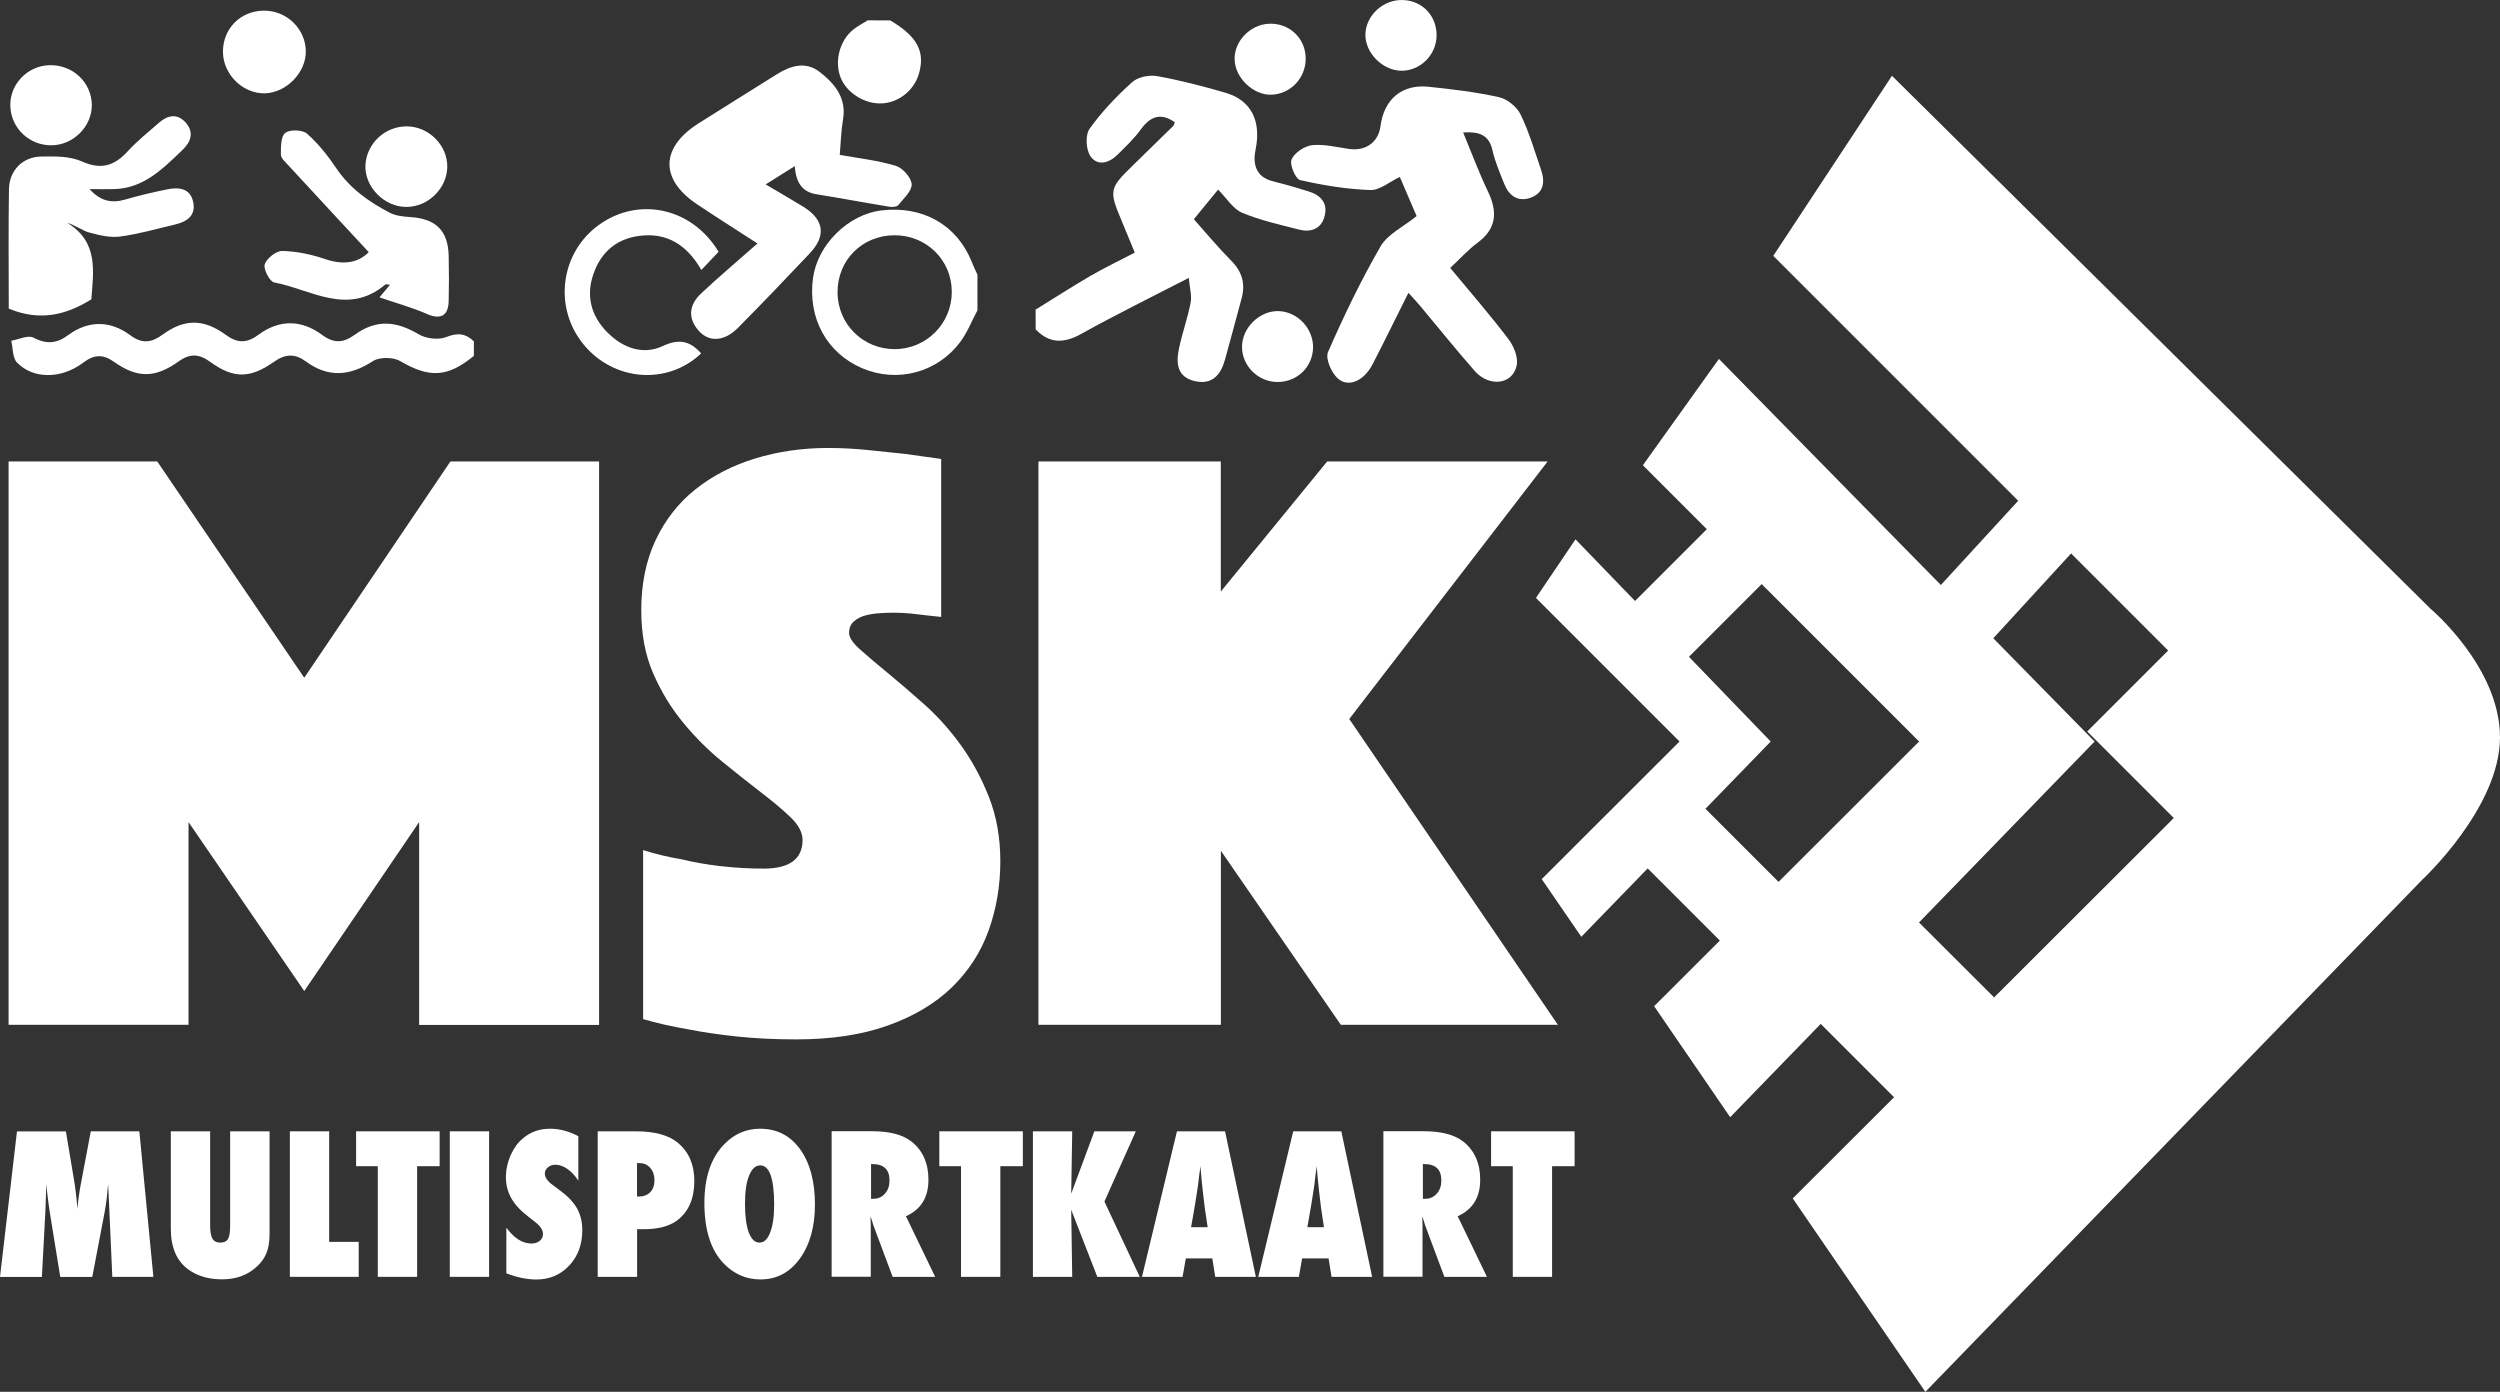 <?xml version="1.0" encoding="UTF-8" standalone="no"?>
<!-- Generator: Adobe Illustrator 24.3.0, SVG Export Plug-In . SVG Version: 6.00 Build 0)  -->

<svg
   xmlns:dc="http://purl.org/dc/elements/1.1/"
   xmlns:cc="http://creativecommons.org/ns#"
   xmlns:rdf="http://www.w3.org/1999/02/22-rdf-syntax-ns#"
   xmlns:svg="http://www.w3.org/2000/svg"
   xmlns="http://www.w3.org/2000/svg"
   xmlns:sodipodi="http://sodipodi.sourceforge.net/DTD/sodipodi-0.dtd"
   xmlns:inkscape="http://www.inkscape.org/namespaces/inkscape"
   version="1.1"
   id="Laag_1"
   x="0px"
   y="0px"
   viewBox="0 0 270.91 150.824"
   xml:space="preserve"
   sodipodi:docname="0134logo.svg"
   width="270.91"
   height="150.824"
   inkscape:version="0.92.4 (5da689c313, 2019-01-14)"><rect x="0" y="0" width="270.91" height="150.824" fill="#333333" stroke="none"/><defs
   id="defs89" /><sodipodi:namedview
   pagecolor="#ffffff"
   bordercolor="#666666"
   borderopacity="1"
   objecttolerance="10"
   gridtolerance="10"
   guidetolerance="10"
   inkscape:pageopacity="0"
   inkscape:pageshadow="2"
   inkscape:window-width="1920"
   inkscape:window-height="1017"
   id="namedview87"
   showgrid="false"
   inkscape:zoom="1.259437"
   inkscape:cx="135.78"
   inkscape:cy="75.269999"
   inkscape:window-x="-8"
   inkscape:window-y="-8"
   inkscape:window-maximized="1"
   inkscape:current-layer="Laag_1" />
<style
   type="text/css"
   id="style2">
	.st0{fill:#FFFFFF;}
</style>
<g
   id="g84"
   transform="translate(-5.95,-9.486)">
	<path
   class="st0"
   d="M 6.88,59.49 H 22.99 L 38.92,82.93 54.76,59.49 h 16.11 v 61.06 H 51.37 V 98.57 L 38.92,116.88 26.38,98.57 v 21.97 H 6.88 Z"
   id="path4"
   inkscape:connector-curvature="0"
   style="fill:#ffffff" />
	<path
   class="st0"
   d="m 75.62,101.6 c 1.34,0.43 2.74,0.76 4.21,1.01 1.22,0.3 2.61,0.55 4.17,0.73 1.56,0.18 3.13,0.27 4.71,0.27 2.8,0 4.21,-1.04 4.21,-3.11 0,-0.79 -0.43,-1.6 -1.28,-2.43 -0.85,-0.82 -1.94,-1.74 -3.25,-2.74 -1.31,-1.01 -2.72,-2.12 -4.21,-3.34 -1.5,-1.22 -2.9,-2.62 -4.21,-4.21 -1.31,-1.59 -2.39,-3.37 -3.25,-5.35 -0.86,-1.98 -1.28,-4.26 -1.28,-6.82 0,-2.87 0.52,-5.4 1.56,-7.6 1.04,-2.2 2.47,-4.03 4.3,-5.49 1.83,-1.46 3.98,-2.58 6.45,-3.34 2.47,-0.76 5.11,-1.15 7.92,-1.15 1.46,0 2.93,0.08 4.39,0.23 1.46,0.15 2.78,0.29 3.94,0.41 1.34,0.18 2.66,0.37 3.94,0.55 v 17.12 c -0.49,-0.06 -1.04,-0.12 -1.65,-0.18 -0.49,-0.06 -1.04,-0.12 -1.65,-0.19 -0.61,-0.06 -1.25,-0.09 -1.92,-0.09 -0.37,0 -0.82,0.02 -1.37,0.05 -0.55,0.03 -1.07,0.11 -1.56,0.23 -0.49,0.12 -0.91,0.33 -1.28,0.64 -0.37,0.31 -0.55,0.73 -0.55,1.28 0,0.49 0.41,1.1 1.24,1.83 0.82,0.73 1.83,1.59 3.02,2.56 1.19,0.98 2.5,2.11 3.94,3.39 1.43,1.28 2.74,2.75 3.93,4.4 1.19,1.65 2.2,3.51 3.02,5.58 0.82,2.08 1.24,4.39 1.24,6.96 0,2.69 -0.43,5.2 -1.28,7.55 -0.85,2.35 -2.18,4.39 -3.98,6.14 -1.8,1.74 -4.1,3.11 -6.91,4.12 -2.81,1.01 -6.13,1.51 -9.98,1.51 -2.32,0 -4.47,-0.11 -6.45,-0.32 -1.98,-0.22 -3.74,-0.47 -5.26,-0.78 -1.77,-0.3 -3.39,-0.67 -4.85,-1.1 V 101.6 Z"
   id="path6"
   inkscape:connector-curvature="0"
   style="fill:#ffffff" />
	<path
   class="st0"
   d="m 118.47,59.49 h 19.77 v 14.1 l 11.53,-14.1 h 23.89 l -21.5,27.91 22.61,33.14 h -23.52 l -13,-18.86 v 18.86 H 118.48 V 59.49 Z"
   id="path8"
   inkscape:connector-curvature="0"
   style="fill:#ffffff" />
	<path
   class="st0"
   d="M 39.13,59.45"
   id="path10"
   inkscape:connector-curvature="0"
   style="fill:#ffffff" />
	<path
   class="st0"
   d="m 269.34,75.46 -58.37,-57.76 -12.86,19.51 26.54,26.54 -8.38,9.13 -24.05,-24.5 -8.24,11.52 6.93,6.93 -7.78,7.78 -6.45,-6.68 -4.29,6.35 15.56,15.56 -14.93,14.91 4.29,6.25 7.19,-7.41 7.82,7.82 -7.12,7.11 8.24,12.03 9.81,-10.11 7.95,7.95 -10.98,10.96 14.37,20.96 53.91,-55.56 c 0,0 8.36,-7.77 8.36,-15.37 -0.01,-7.61 -7.52,-13.92 -7.52,-13.92 z m -78.58,21.67 7.07,-7.29 -8.86,-9.18 7.88,-7.88 17.06,17.06 -15.23,15.21 z m 23.14,12.32 19.03,-19.61 -10.98,-11.19 8.43,-9.19 10.52,10.52 -8.77,8.77 9.38,9.38 -19.47,19.44 z"
   id="path12"
   inkscape:connector-curvature="0"
   style="fill:#ffffff" />
	<g
   id="g44">
		<path
   class="st0"
   d="m 22.57,147.85 h -4.45 l -0.32,-7.19 -0.13,-2.87 c -0.05,0.55 -0.1,1.08 -0.16,1.58 -0.06,0.5 -0.14,0.99 -0.22,1.46 l -1.34,7.03 h -3.47 l -1.14,-7.04 c -0.07,-0.41 -0.16,-1.11 -0.28,-2.1 -0.01,-0.15 -0.04,-0.46 -0.09,-0.92 l -0.1,2.91 -0.38,7.15 H 5.95 l 1.84,-15.77 h 5.3 l 0.89,5.31 c 0.07,0.44 0.14,0.91 0.2,1.42 0.06,0.51 0.11,1.07 0.16,1.66 0.09,-1 0.21,-1.9 0.37,-2.69 l 1.08,-5.71 h 5.26 z"
   id="path14"
   inkscape:connector-curvature="0"
   style="fill:#ffffff" />
		<path
   class="st0"
   d="m 30.9,132.08 h 4.26 v 11.15 c 0,0.93 -0.15,1.69 -0.44,2.27 -0.29,0.61 -0.76,1.15 -1.43,1.64 -0.9,0.65 -1.99,0.98 -3.28,0.98 -1.46,0 -2.68,-0.36 -3.67,-1.08 -1.25,-0.92 -1.88,-2.39 -1.88,-4.41 v -10.55 h 4.26 v 10.17 c 0,0.69 0.08,1.17 0.25,1.46 0.17,0.29 0.45,0.43 0.84,0.43 0.41,0 0.69,-0.13 0.85,-0.4 0.16,-0.28 0.23,-0.77 0.23,-1.48 v -10.18 z"
   id="path16"
   inkscape:connector-curvature="0"
   style="fill:#ffffff" />
		<path
   class="st0"
   d="m 44.82,147.85 h -7.46 v -15.77 h 4.26 v 11.98 h 3.2 z"
   id="path18"
   inkscape:connector-curvature="0"
   style="fill:#ffffff" />
		<path
   class="st0"
   d="m 51.15,147.85 h -4.26 v -11.99 h -2.35 v -3.78 h 9.05 v 3.78 h -2.44 z"
   id="path20"
   inkscape:connector-curvature="0"
   style="fill:#ffffff" />
		<path
   class="st0"
   d="m 58.95,147.85 h -4.26 v -15.77 h 4.26 z"
   id="path22"
   inkscape:connector-curvature="0"
   style="fill:#ffffff" />
		<path
   class="st0"
   d="m 60.82,147.47 v -4.95 c 0.84,1.14 1.74,1.72 2.72,1.72 0.37,0 0.67,-0.1 0.9,-0.29 0.23,-0.19 0.35,-0.44 0.35,-0.73 0,-0.42 -0.25,-0.83 -0.76,-1.24 l -0.69,-0.54 c -0.46,-0.35 -0.86,-0.69 -1.18,-1.04 -0.33,-0.34 -0.59,-0.7 -0.8,-1.06 -0.2,-0.36 -0.35,-0.74 -0.45,-1.13 -0.1,-0.39 -0.14,-0.8 -0.14,-1.23 0,-0.74 0.17,-1.5 0.51,-2.31 0.17,-0.37 0.37,-0.72 0.59,-1.03 0.22,-0.31 0.48,-0.58 0.78,-0.82 0.8,-0.68 1.77,-1.02 2.91,-1.02 1.01,0 2.04,0.27 3.06,0.81 v 4.82 c -0.35,-0.54 -0.74,-0.96 -1.18,-1.27 -0.44,-0.31 -0.88,-0.46 -1.31,-0.46 -0.33,0 -0.6,0.1 -0.81,0.29 -0.22,0.18 -0.33,0.41 -0.33,0.66 0,0.42 0.29,0.84 0.87,1.26 l 0.67,0.5 c 0.9,0.65 1.54,1.31 1.93,1.99 0.39,0.68 0.59,1.48 0.59,2.39 0,1.55 -0.47,2.83 -1.42,3.84 -0.95,1.01 -2.14,1.51 -3.59,1.51 -1,-0.01 -2.08,-0.23 -3.22,-0.67 z"
   id="path24"
   inkscape:connector-curvature="0"
   style="fill:#ffffff" />
		<path
   class="st0"
   d="m 74.98,147.85 h -4.26 v -15.77 h 4.13 c 2.06,0 3.58,0.42 4.58,1.26 1.17,0.99 1.76,2.36 1.76,4.12 0,1.91 -0.62,3.34 -1.87,4.28 -0.85,0.63 -2.07,0.95 -3.67,0.95 h -0.66 v 5.16 z m 0,-8.71 0.19,0.01 c 0.52,0 0.93,-0.16 1.24,-0.47 0.31,-0.32 0.46,-0.75 0.46,-1.3 0,-0.54 -0.15,-0.99 -0.45,-1.33 -0.3,-0.35 -0.68,-0.52 -1.14,-0.52 h -0.3 z"
   id="path26"
   inkscape:connector-curvature="0"
   style="fill:#ffffff" />
		<path
   class="st0"
   d="m 94.26,140.02 c 0,2.4 -0.55,4.36 -1.64,5.86 -1.09,1.5 -2.51,2.25 -4.26,2.25 -1.55,0 -2.88,-0.58 -3.99,-1.73 -1.4,-1.46 -2.09,-3.64 -2.09,-6.56 0,-2.79 0.73,-4.93 2.19,-6.4 1.08,-1.1 2.37,-1.64 3.85,-1.64 1.82,0 3.26,0.74 4.34,2.23 1.06,1.48 1.6,3.48 1.6,5.99 z m -4.42,0.03 c 0,-2.85 -0.5,-4.28 -1.51,-4.28 -0.5,0 -0.91,0.37 -1.21,1.12 -0.29,0.69 -0.44,1.72 -0.44,3.06 0,1.33 0.14,2.36 0.41,3.09 0.28,0.73 0.66,1.1 1.15,1.1 0.5,0 0.89,-0.36 1.16,-1.08 0.29,-0.72 0.44,-1.72 0.44,-3.01 z"
   id="path28"
   inkscape:connector-curvature="0"
   style="fill:#ffffff" />
		<path
   class="st0"
   d="m 107.29,147.85 h -4.61 l -2.1,-5.62 c -0.02,-0.1 -0.06,-0.22 -0.11,-0.38 -0.05,-0.16 -0.11,-0.34 -0.19,-0.56 l 0.03,1.04 v 5.51 h -4.24 v -15.77 h 4.36 c 1.92,0 3.36,0.38 4.31,1.13 1.21,0.97 1.82,2.34 1.82,4.13 0,1.91 -0.81,3.22 -2.44,3.95 z m -6.96,-8.46 h 0.29 c 0.49,0 0.9,-0.19 1.23,-0.56 0.33,-0.37 0.49,-0.85 0.49,-1.43 0,-1.18 -0.62,-1.77 -1.85,-1.77 h -0.15 v 3.76 z"
   id="path30"
   inkscape:connector-curvature="0"
   style="fill:#ffffff" />
		<path
   class="st0"
   d="m 114.35,147.85 h -4.26 v -11.99 h -2.35 v -3.78 h 9.05 v 3.78 h -2.44 z"
   id="path32"
   inkscape:connector-curvature="0"
   style="fill:#ffffff" />
		<path
   class="st0"
   d="m 129.46,147.85 h -4.6 l -2.83,-7.27 0.11,7.27 h -4.26 v -15.77 h 4.26 l -0.11,6.76 2.51,-6.76 h 4.49 l -3.4,7.61 z"
   id="path34"
   inkscape:connector-curvature="0"
   style="fill:#ffffff" />
		<path
   class="st0"
   d="m 142.04,147.85 h -4.4 l -0.32,-2 h -2.87 l -0.35,2 h -4.4 l 3.79,-15.77 h 5.21 z m -5.22,-5.38 -0.28,-1.84 c -0.01,-0.01 -0.02,-0.1 -0.04,-0.28 -0.01,-0.15 -0.09,-0.74 -0.21,-1.78 -0.01,-0.12 -0.03,-0.27 -0.05,-0.47 -0.02,-0.2 -0.05,-0.45 -0.08,-0.76 l -0.13,-1.49 c -0.01,0.14 -0.03,0.3 -0.06,0.48 -0.02,0.18 -0.05,0.37 -0.08,0.58 -0.05,0.42 -0.08,0.71 -0.1,0.88 -0.02,0.17 -0.03,0.26 -0.04,0.3 l -0.3,1.91 -0.43,2.47 z"
   id="path36"
   inkscape:connector-curvature="0"
   style="fill:#ffffff" />
		<path
   class="st0"
   d="m 154.64,147.85 h -4.4 l -0.32,-2 h -2.87 l -0.35,2 h -4.4 l 3.79,-15.77 h 5.21 z m -5.22,-5.38 -0.28,-1.84 c -0.01,-0.01 -0.02,-0.1 -0.04,-0.28 -0.01,-0.15 -0.09,-0.74 -0.21,-1.78 -0.01,-0.12 -0.03,-0.27 -0.05,-0.47 -0.02,-0.2 -0.05,-0.45 -0.08,-0.76 l -0.13,-1.49 c -0.01,0.14 -0.03,0.3 -0.06,0.48 -0.02,0.18 -0.05,0.37 -0.08,0.58 -0.05,0.42 -0.08,0.71 -0.1,0.88 -0.02,0.16 -0.03,0.26 -0.04,0.3 l -0.3,1.91 -0.43,2.47 z"
   id="path38"
   inkscape:connector-curvature="0"
   style="fill:#ffffff" />
		<path
   class="st0"
   d="m 167.08,147.85 h -4.61 l -2.1,-5.62 c -0.02,-0.1 -0.06,-0.22 -0.11,-0.38 -0.05,-0.16 -0.11,-0.34 -0.19,-0.56 l 0.03,1.04 v 5.51 h -4.24 v -15.77 h 4.36 c 1.92,0 3.36,0.38 4.31,1.13 1.21,0.97 1.82,2.34 1.82,4.13 0,1.91 -0.81,3.22 -2.44,3.95 z m -6.95,-8.46 h 0.29 c 0.49,0 0.9,-0.19 1.23,-0.56 0.33,-0.37 0.49,-0.85 0.49,-1.43 0,-1.18 -0.62,-1.77 -1.85,-1.77 h -0.15 v 3.76 z"
   id="path40"
   inkscape:connector-curvature="0"
   style="fill:#ffffff" />
		<path
   class="st0"
   d="m 174.14,147.85 h -4.26 v -11.99 h -2.35 v -3.78 h 9.05 v 3.78 h -2.44 z"
   id="path42"
   inkscape:connector-curvature="0"
   style="fill:#ffffff" />
	</g>
	<g
   id="g82">
		<g
   id="g56">
			<path
   class="st0"
   d="m 118.17,43.04 c 1.98,-1.22 3.94,-2.49 5.95,-3.66 1.54,-0.89 3.15,-1.66 4.8,-2.52 -0.53,-1.27 -1.01,-2.45 -1.5,-3.63 -1.29,-3.08 -1.23,-3.37 1.23,-5.76 1.49,-1.45 2.97,-2.89 4.45,-4.35 0.09,-0.09 0.1,-0.26 0.15,-0.39 -1.54,-1.08 -2.67,-0.62 -3.7,0.81 -0.71,0.98 -1.61,1.82 -2.47,2.68 -0.92,0.93 -2.19,1.31 -2.96,0.2 -0.49,-0.71 -0.58,-2.29 -0.11,-2.96 1.31,-1.85 2.92,-3.53 4.61,-5.06 0.61,-0.56 1.84,-0.82 2.69,-0.67 2.52,0.45 5.02,1.1 7.48,1.82 2.8,0.83 3.84,3.13 3.22,6.13 -0.31,1.49 -0.04,2.98 1.88,3.45 1.31,0.33 2.62,0.7 3.91,1.11 1.34,0.43 2.09,1.34 1.66,2.77 -0.4,1.34 -1.52,1.67 -2.76,1.35 -2.07,-0.53 -4.19,-1 -6.15,-1.82 -0.99,-0.42 -1.67,-1.57 -2.6,-2.51 -0.69,0.85 -1.6,1.96 -2.63,3.21 1.13,1.27 2.54,2.97 4.08,4.53 1.19,1.21 1.52,2.52 1.08,4.1 -0.6,2.2 -1.17,4.4 -1.79,6.6 -0.45,1.62 -1.37,2.74 -3.24,2.32 -1.98,-0.44 -2.07,-1.97 -1.74,-3.54 0.35,-1.67 0.94,-3.29 1.26,-4.96 0.15,-0.76 -0.1,-1.6 -0.2,-2.69 -4.19,2.16 -7.96,4.01 -11.62,6.05 -1.88,1.05 -3.45,1.11 -4.97,-0.47 -0.01,-0.71 -0.01,-1.43 -0.01,-2.14 z"
   id="path46"
   inkscape:connector-curvature="0"
   style="fill:#ffffff" />
			<path
   class="st0"
   d="m 159.46,32.9 c -0.65,-1.52 -1.27,-2.95 -1.82,-4.24 -1.11,0.52 -2.18,1.46 -3.2,1.42 -2.55,-0.09 -5.11,-0.51 -7.6,-1.08 -0.5,-0.11 -1.17,-1.69 -0.93,-2.23 0.31,-0.73 1.4,-1.46 2.22,-1.55 1.31,-0.14 2.69,0.22 4.03,0.41 1.8,0.25 3.17,-0.74 3.39,-2.5 0.38,-2.9 2.33,-4.55 5.23,-4.24 2.55,0.27 5.12,0.57 7.62,1.13 0.89,0.2 1.93,1.05 2.33,1.88 0.93,1.91 1.52,3.98 2.22,6 0.45,1.3 0.28,2.5 -1.13,3.01 -1.38,0.5 -2.36,-0.21 -2.87,-1.51 -0.47,-1.19 -0.99,-2.38 -1.27,-3.62 -0.38,-1.71 -1.47,-2.05 -3.18,-1.94 0.92,2.21 1.7,4.33 2.67,6.35 1.06,2.21 1.01,4.04 -1.12,5.61 -1.03,0.76 -1.89,1.74 -2.95,2.72 2.19,2.65 4.35,5.12 6.32,7.73 0.58,0.76 1.07,1.99 0.88,2.85 -0.44,2.07 -2.98,2.37 -4.55,0.58 -2.03,-2.31 -3.95,-4.71 -5.92,-7.06 -0.35,-0.42 -0.73,-0.82 -1.26,-1.4 -1.36,2.7 -2.59,5.25 -3.9,7.77 -0.93,1.78 -2.62,2.54 -3.77,1.49 -0.69,-0.63 -1.35,-2.15 -1.04,-2.85 1.71,-3.91 3.57,-7.77 5.7,-11.46 0.78,-1.32 2.47,-2.11 3.9,-3.27 z"
   id="path48"
   inkscape:connector-curvature="0"
   style="fill:#ffffff" />
			<path
   class="st0"
   d="m 148.24,47.17 c -0.05,2.1 -1.75,3.73 -3.88,3.71 -2.08,-0.02 -3.82,-1.74 -3.82,-3.8 -0.01,-2.09 1.94,-3.97 4.01,-3.88 2.04,0.09 3.73,1.91 3.69,3.97 z"
   id="path50"
   inkscape:connector-curvature="0"
   style="fill:#ffffff" />
			<path
   class="st0"
   d="m 157.73,17.15 c -1.99,-0.06 -3.84,-1.95 -3.82,-3.9 0.02,-2.09 1.95,-3.86 4.11,-3.76 2.13,0.1 3.67,1.78 3.6,3.95 -0.07,2.08 -1.84,3.77 -3.89,3.71 z"
   id="path52"
   inkscape:connector-curvature="0"
   style="fill:#ffffff" />
			<path
   class="st0"
   d="m 143.71,19.75 c -1.93,0.05 -3.88,-1.78 -3.97,-3.75 -0.1,-1.99 1.64,-3.84 3.7,-3.94 2.22,-0.11 3.99,1.56 4,3.77 0.01,2.11 -1.65,3.86 -3.73,3.92 z"
   id="path54"
   inkscape:connector-curvature="0"
   style="fill:#ffffff" />
		</g>
		<g
   id="g70">
			<path
   class="st0"
   d="m 57.3,48.05 c -2.88,2.37 -4.85,2.4 -7.99,0.56 -0.76,-0.44 -2.25,-0.45 -2.97,0.02 -2.5,1.63 -4.85,1.79 -7.25,0.02 -1.17,-0.86 -2.21,-0.82 -3.4,0.01 -2.65,1.87 -4.43,1.88 -6.99,0.02 -1.18,-0.86 -2.18,-0.9 -3.38,-0.04 -2.55,1.83 -4.48,1.85 -7.01,0.06 -1.21,-0.86 -2.18,-0.8 -3.35,0.09 -2.36,1.78 -5.41,1.8 -7.17,-0.02 -0.49,-0.51 -0.43,-1.56 -0.62,-2.36 0.81,-0.14 1.81,-0.64 2.39,-0.34 1.43,0.74 2.52,0.66 3.79,-0.28 2.15,-1.59 4.53,-1.6 6.71,0.02 1.29,0.96 2.3,0.82 3.52,-0.07 2.36,-1.73 4.44,-1.72 6.85,0.04 1.25,0.91 2.26,0.92 3.53,-0.02 2.24,-1.66 4.64,-1.66 6.9,0.02 1.28,0.95 2.3,0.87 3.53,-0.02 2.32,-1.67 4.45,-1.52 6.93,-0.05 0.8,0.47 2.14,0.64 2.98,0.3 1.24,-0.49 2.11,-0.4 3,0.47 0,0.52 0,1.04 0,1.57 z"
   id="path58"
   inkscape:connector-curvature="0"
   style="fill:#ffffff" />
			<path
   class="st0"
   d="M 6.9,42.93 C 6.9,38.77 6.85,34.39 6.92,30 c 0.03,-2.03 1.47,-3.51 3.48,-3.55 1.48,-0.03 3.12,-0.05 4.42,0.53 2.12,0.95 3.55,0.46 4.99,-1.12 1.01,-1.11 2.21,-2.05 3.34,-3.05 0.97,-0.86 2.02,-1.07 2.94,-0.02 0.9,1.04 0.56,2.06 -0.36,2.94 -2.13,2.04 -4.21,4.18 -7.46,4.25 -0.82,0.02 -1.65,0 -2.61,0 1.13,1.27 2.35,1.57 3.86,1.13 1.51,-0.44 3.04,-0.8 4.58,-1.11 1.25,-0.25 2.49,-0.11 2.79,1.4 0.3,1.48 -0.72,2.12 -1.99,2.42 -1.97,0.47 -3.94,1.03 -5.94,1.3 -1.07,0.14 -2.25,-0.14 -3.32,-0.43 -0.78,-0.21 -1.46,-0.77 -2.41,-1.06 3.42,2.07 2.84,5.25 2.62,8.29 -2.73,1.71 -5.6,2.41 -8.95,1.01 z"
   id="path60"
   inkscape:connector-curvature="0"
   style="fill:#ffffff" />
			<path
   class="st0"
   d="m 47.07,41.71 c 0.26,-0.31 0.66,-0.79 1.14,-1.36 -0.22,-0.02 -0.43,-0.1 -0.51,-0.03 -4.07,3.44 -8.06,0.53 -12.04,-0.23 -0.49,-0.09 -1.2,-1.46 -1.02,-1.97 0.22,-0.65 1.25,-1.46 1.91,-1.44 1.54,0.04 3.13,0.37 4.6,0.87 1.94,0.67 3.56,0.47 4.76,-0.74 -2.92,-3.15 -5.85,-6.3 -8.76,-9.46 -0.31,-0.33 -0.76,-0.73 -0.76,-1.1 0,-0.82 -0.02,-1.97 0.47,-2.36 0.49,-0.39 1.87,-0.35 2.36,0.08 1.21,1.07 2.25,2.38 3.16,3.73 1.48,2.2 3.53,3.66 5.81,4.84 0.65,0.34 1.48,0.42 2.24,0.47 2.75,0.18 4.07,1.47 4.14,4.18 0.04,1.64 0.04,3.27 0,4.91 -0.03,1.65 -0.91,2.05 -2.38,1.4 -1.64,-0.72 -3.38,-1.19 -5.12,-1.79 z"
   id="path62"
   inkscape:connector-curvature="0"
   style="fill:#ffffff" />
			<path
   class="st0"
   d="m 30.11,15.12 c -0.02,-2.52 1.89,-4.46 4.42,-4.48 2.48,-0.02 4.52,1.95 4.56,4.39 0.03,2.32 -2.13,4.53 -4.47,4.57 -2.38,0.03 -4.49,-2.06 -4.51,-4.48 z"
   id="path64"
   inkscape:connector-curvature="0"
   style="fill:#ffffff" />
			<path
   class="st0"
   d="m 11.57,25.23 c -2.41,0.04 -4.4,-1.81 -4.5,-4.21 -0.1,-2.36 1.82,-4.39 4.21,-4.47 2.52,-0.08 4.58,1.83 4.62,4.29 0.03,2.32 -1.97,4.35 -4.33,4.39 z"
   id="path66"
   inkscape:connector-curvature="0"
   style="fill:#ffffff" />
			<path
   class="st0"
   d="m 50.08,23.18 c 2.37,0.04 4.37,2.07 4.34,4.39 -0.04,2.34 -2.07,4.33 -4.42,4.34 -2.41,0.01 -4.55,-2.17 -4.45,-4.51 0.11,-2.37 2.14,-4.26 4.53,-4.22 z"
   id="path68"
   inkscape:connector-curvature="0"
   style="fill:#ffffff" />
		</g>
		<g
   id="g80">
			<path
   class="st0"
   d="m 111.87,43.11 c -0.62,1.16 -1.1,2.42 -1.88,3.45 -2.49,3.33 -6.84,4.44 -10.61,2.83 -3.84,-1.64 -5.92,-5.44 -5.33,-9.77 0.49,-3.62 3.81,-6.9 7.41,-7.33 4.49,-0.54 8.19,1.57 9.79,5.57 0.19,0.47 0.41,0.94 0.62,1.4 0,1.29 0,2.57 0,3.85 z m -9.01,-8.13 c -3.5,0.02 -6.17,2.71 -6.15,6.2 0.02,3.44 2.77,6.16 6.22,6.14 3.42,-0.02 6.17,-2.79 6.16,-6.22 -0.01,-3.44 -2.76,-6.14 -6.23,-6.12 z"
   id="path72"
   inkscape:connector-curvature="0"
   style="fill:#ffffff" />
			<path
   class="st0"
   d="m 102.43,11.7 c 2.94,1.75 3.81,3.4 3.08,5.83 -0.52,1.75 -2.18,3.07 -3.97,3.16 -1.92,0.1 -3.92,-1.18 -4.54,-2.91 -0.62,-1.71 -0.04,-3.91 1.38,-5.06 0.49,-0.4 1.06,-0.69 1.6,-1.03 0.82,0.01 1.64,0.01 2.45,0.01 z"
   id="path74"
   inkscape:connector-curvature="0"
   style="fill:#ffffff" />
			<path
   class="st0"
   d="m 96.95,26.27 c 2.12,0.38 4.15,0.6 6.08,1.19 0.74,0.23 1.67,1.27 1.71,1.99 0.04,0.73 -0.87,1.55 -1.45,2.26 -0.16,0.2 -0.65,0.23 -0.96,0.18 -2.63,-0.43 -5.26,-0.93 -7.89,-1.35 -1.59,-0.25 -2.23,-1.28 -2.37,-3.05 -1.1,0.69 -2,1.26 -3.15,1.98 1.47,0.87 2.75,1.61 4.02,2.38 2.32,1.42 2.58,3.17 0.73,5.12 -2.56,2.71 -5.13,5.4 -7.75,8.04 -1.6,1.61 -3.37,1.58 -4.49,0.03 -1.02,-1.4 -0.62,-2.7 0.49,-3.75 1.91,-1.8 3.92,-3.48 6.11,-5.42 -2.62,-1.7 -4.63,-2.96 -6.59,-4.28 -4,-2.7 -3.91,-6.12 0.21,-8.74 2.8,-1.78 5.62,-3.51 8.42,-5.28 1.53,-0.97 3.17,-1.48 4.7,-0.29 1.62,1.26 2.94,2.81 2.53,5.17 -0.21,1.21 -0.23,2.44 -0.35,3.82 z"
   id="path76"
   inkscape:connector-curvature="0"
   style="fill:#ffffff" />
			<path
   class="st0"
   d="m 81.93,47.78 c -3.65,3.48 -9.49,3.03 -12.76,-0.99 -3.27,-4.01 -2.5,-9.93 1.69,-12.94 4.33,-3.11 10.09,-1.84 12.96,2.92 -0.58,0.61 -1.17,1.23 -1.87,1.97 -1.56,-2.71 -3.74,-4.12 -6.81,-3.68 -2.41,0.34 -4.02,1.75 -4.84,3.99 -0.88,2.41 -0.35,4.6 1.43,6.42 1.68,1.71 3.86,2.53 6.03,1.52 1.81,-0.85 2.98,-0.54 4.17,0.79 z"
   id="path78"
   inkscape:connector-curvature="0"
   style="fill:#ffffff" />
		</g>
	</g>
</g>
</svg>